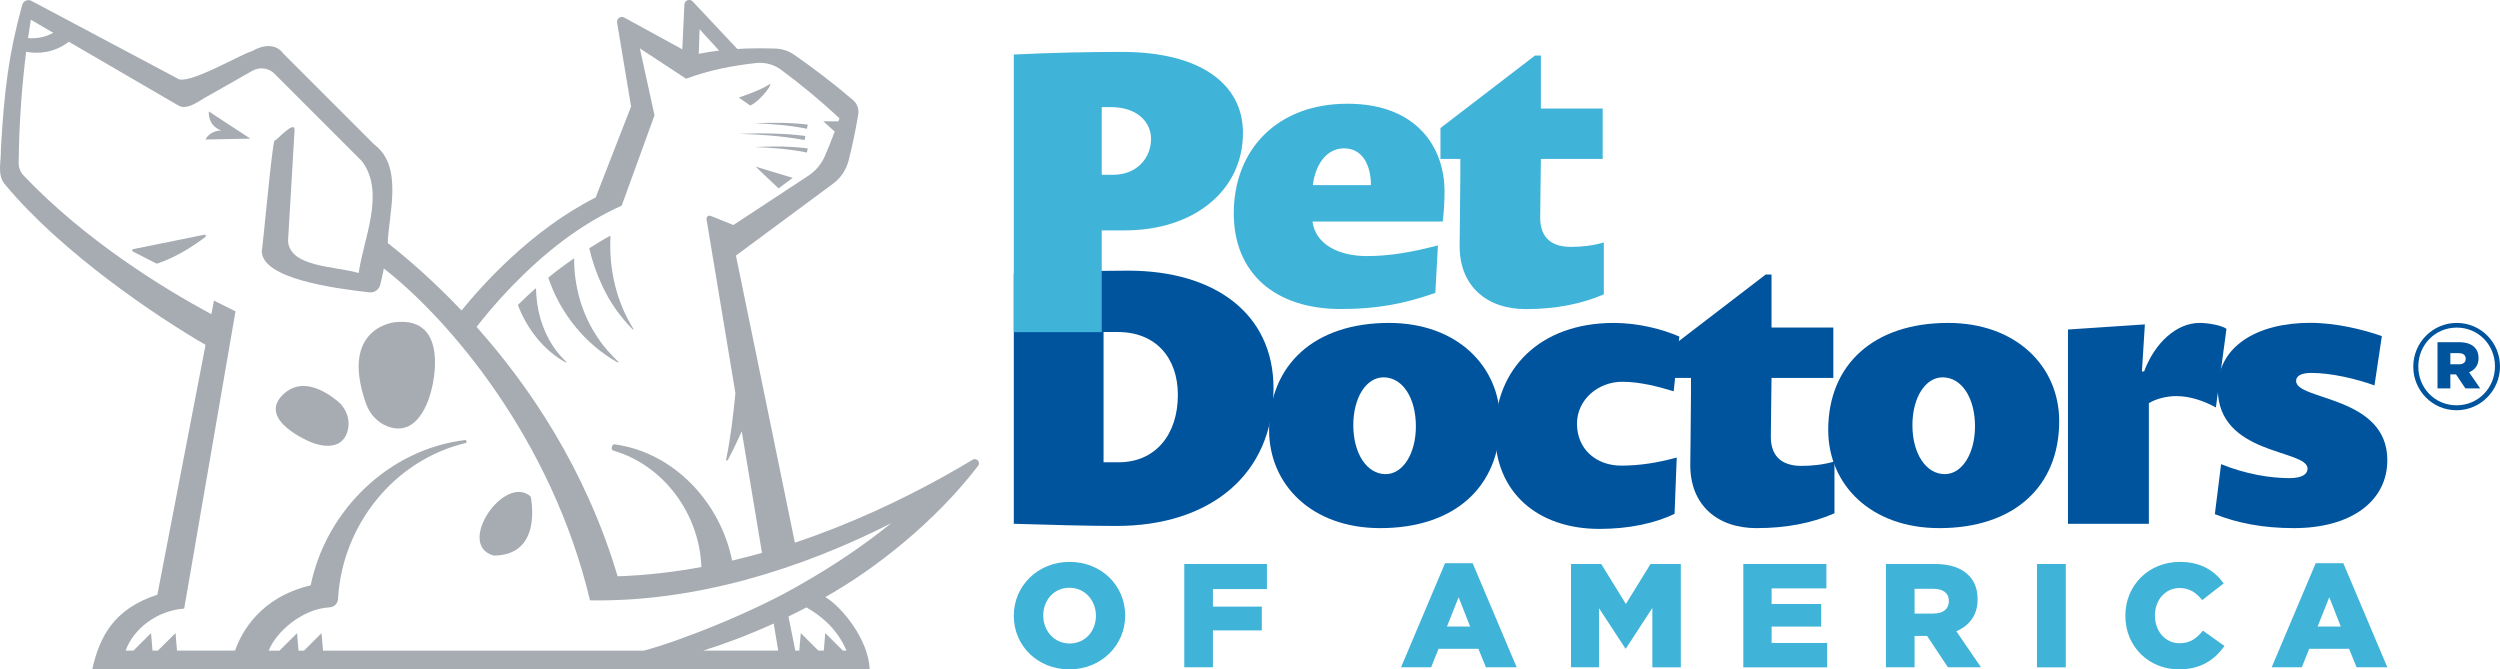 <?xml version="1.0" encoding="utf-8"?>
<!-- Generator: Adobe Illustrator 25.4.1, SVG Export Plug-In . SVG Version: 6.00 Build 0)  -->
<svg version="1.1" id="Layer_1" xmlns="http://www.w3.org/2000/svg" xmlns:xlink="http://www.w3.org/1999/xlink" x="0px" y="0px"
	 viewBox="0 0 288 77.11" style="enable-background:new 0 0 288 77.11;" xml:space="preserve">
<style type="text/css">
	.st0{fill:#A6ACB2;}
	.st1{fill:#40B3D8;}
	.st2{fill:#00549E;}
</style>
<g>
	<g>
		<path class="st0" d="M112.05,52.96c-1.06,0.64-2.23,1.32-3.48,2.01c-4.62,2.56-10.44,5.35-17,7.55l-6.79-33.08
			c1.68-1.25,8.03-5.94,11.19-8.28c0.87-0.64,1.49-1.56,1.77-2.6c0.46-1.77,0.84-3.64,1.13-5.39c0.1-0.61-0.13-1.23-0.6-1.64
			c-2.24-1.92-4.56-3.68-6.79-5.23c-0.62-0.43-1.35-0.67-2.1-0.7c-1.39-0.05-3.05-0.05-4.44,0.04c-1-1.06-3.57-3.8-5.14-5.47
			c-0.34-0.36-0.94-0.14-0.96,0.36c-0.08,1.68-0.19,4.06-0.24,5.15c-1.27-0.7-4.71-2.58-6.69-3.66c-0.41-0.22-0.9,0.12-0.82,0.58
			c0.44,2.66,1.36,8.14,1.61,9.67l-4.08,10.48c-7.46,3.75-13.23,10.27-15.45,13.02c-3.3-3.48-6.33-6.07-8.5-7.77
			c0.08-3.24,1.84-8.8-1.53-11.33c0,0-10.52-10.52-10.52-10.52c-0.91-1.22-2.44-0.94-3.59-0.25c-1.06,0.22-7.57,4.07-8.6,3.13
			C16.31,6.84,8.14,2.51,3.62,0.1c-0.42-0.22-0.93,0-1.06,0.46C1.04,6.08,0.48,10.32,0.1,17.24c0.06,1.25-0.46,2.84,0.41,3.93
			c6.58,7.96,17.64,15.36,23.17,18.56l-5.55,28.78c-5.06,1.64-6.68,4.9-7.5,8.6h89.56c-0.15-3.46-3.19-7.17-5.11-8.33
			c5.85-3.28,12.72-8.75,17.6-15.12C113,53.24,112.5,52.69,112.05,52.96z M80.59,3.36l2.25,2.47c-0.78,0.09-1.56,0.21-2.34,0.37
			L80.59,3.36z M58.98,32.96c3.64-3.74,7.75-7.08,12.64-9.27c0.62-1.71,3.11-8.58,3.78-10.41c-0.38-1.73-1.32-6.03-1.69-7.71
			c1.44,0.94,3.91,2.57,5.33,3.5c2.57-0.97,5.33-1.51,8.07-1.81c1.03-0.11,2.06,0.17,2.89,0.79c2.05,1.52,4.4,3.42,6.71,5.59
			c-0.07,0.16-0.07,0.17-0.13,0.34h-1.73l1.31,1.18c-0.39,1.04-0.78,2-1.14,2.83c-0.4,0.92-1.06,1.7-1.89,2.25l-8.64,5.68
			c-0.16-0.07-1.73-0.69-2.62-1.05c-0.25-0.1-0.52,0.11-0.48,0.38c0.79,4.77,2.61,15.7,3.33,20.04c-0.26,2.56-0.54,5.11-1.07,7.64
			c-0.02,0.12,0.14,0.17,0.19,0.07c0.58-1.08,1.11-2.19,1.61-3.31l2.33,14c-1.13,0.32-2.28,0.62-3.44,0.89
			C83,57.91,77.67,52.13,70.82,51.19c-0.14-0.02-0.28,0.08-0.31,0.22l-0.04,0.18c-0.03,0.14,0.06,0.28,0.19,0.32
			c5.87,1.71,9.93,7.36,10.14,13.41c-3.14,0.58-6.37,0.96-9.65,1.07C67.47,54.01,60.93,44.42,54.9,37.66
			C55.85,36.44,57.23,34.77,58.98,32.96z M3.55,2.27l2.59,1.51C5.13,4.33,4.12,4.46,3.23,4.39C3.34,3.63,3.45,2.92,3.55,2.27z
			 M81,74.95c2.05-0.64,4.88-1.64,8.13-3.12l0.52,3.12H81z M97.52,74.95h-0.42l-2.03-2.02l-0.17,2.02h-0.62
			c-0.07-0.07-1.9-1.9-2.03-2.02l-0.17,2.02h-0.46l-0.79-3.93c0.68-0.33,1.37-0.68,2.07-1.05C94.39,70.83,96.36,72.26,97.52,74.95z
			 M92.52,67.16c-5.62,3.35-14.52,6.8-18.38,7.8c0,0-36.93,0-36.93,0l-0.17-2.02l-2.03,2.02h-0.62l-0.17-2.02l-2.03,2.02h-1.23
			c0.76-2.08,3.84-4.84,7-4.99c0.53-0.03,0.96-0.45,0.98-0.97C39.41,60.56,45.34,53,53.7,51.02c0.04-0.01,0.06-0.05,0.05-0.08
			l-0.05-0.2c-0.01-0.03-0.04-0.06-0.08-0.05c-8.81,1.04-16.05,8.08-17.83,16.74c-5.84,1.39-7.98,5.42-8.71,7.52h-6.69l-0.17-2.02
			l-2.03,2.02h-0.62l-0.17-2.02l-2.03,2.02h-0.9c0.92-2.53,3.61-4.61,6.75-4.84c0.96-5.55,4.99-28.93,5.91-34.24l-2.48-1.24
			l-0.3,1.57C18.97,33.3,9.88,27.76,2.72,20.22c-0.37-0.39-0.58-0.91-0.57-1.45C2.2,13.78,2.58,9.43,3.01,5.97
			c1.41,0.25,3.2,0.14,4.92-1.16c1.75,1.02,11.01,6.41,12.51,7.28c1.1,0.79,2.72-0.66,3.66-1.11c0,0,4.98-2.83,4.98-2.83
			c0.83-0.47,1.88-0.33,2.55,0.35l10.04,10.04c2.78,3.6,0.18,9.02-0.35,12.91c-2.86-0.82-7.9-0.67-8.14-3.67
			c0,0,0.76-12.87,0.76-12.87c-0.07-1.03-2.07,1.28-2.33,1.31c-0.28,0.58-1.35,12.37-1.45,12.68c-0.04,3.22,8.39,4.32,12.39,4.78
			c0.58,0.07,1.11-0.31,1.25-0.87c0.15-0.61,0.3-1.3,0.42-1.88c7.43,5.79,19.31,19.57,23.75,38.23c12.16,0.21,24.33-3.62,34.71-8.89
			C99.3,62.99,95.85,65.26,92.52,67.16z"/>
		<path class="st0" d="M56.86,64c5.79,0,4.27-6.81,4.27-6.81C58.08,54.55,52.48,62.77,56.86,64z"/>
		<path class="st0" d="M45.57,37.11c0,0-6.51,0.5-3.42,9.35c0.41,1.18,1.29,2.18,2.45,2.64c3.97,1.56,5.13-4.31,5.13-4.31
			S51.98,36.45,45.57,37.11z"/>
		<path class="st0" d="M38.88,46.2c-1.54-1.25-4.14-2.75-6.22-0.8c-3.15,2.95,3.05,5.49,3.05,5.49s3.36,1.58,4.28-1.07
			C40.44,48.51,39.94,47.06,38.88,46.2z"/>
		<path class="st0" d="M72.89,37.95c0.04,0.04,0.11-0.01,0.08-0.06c-1.99-3.16-2.84-6.96-2.64-10.66c0-0.04-0.04-0.07-0.08-0.05
			c-0.67,0.37-1.46,0.84-2.34,1.4c-0.02,0.01-0.03,0.03-0.02,0.06c0.34,1.46,0.84,2.91,1.48,4.26
			C70.23,34.77,71.44,36.5,72.89,37.95z"/>
		<path class="st0" d="M71.22,41.67c-0.86-0.84-1.66-1.7-2.3-2.68c-1.85-2.68-2.78-5.92-2.78-9.15c0-0.04-0.05-0.07-0.08-0.04
			c-0.92,0.64-1.89,1.36-2.87,2.16c-0.02,0.01-0.02,0.04-0.02,0.06c1.38,4.08,4.25,7.65,7.99,9.74
			C71.21,41.78,71.27,41.71,71.22,41.67z"/>
		<path class="st0" d="M63.67,39.81c-1.27-1.93-1.87-4.23-1.92-6.52c0-0.04-0.05-0.07-0.09-0.04c-0.66,0.59-1.33,1.21-1.98,1.86
			c-0.01,0.01-0.02,0.04-0.01,0.06c1.05,2.72,2.95,5.18,5.5,6.59c0.05,0.03,0.1-0.04,0.06-0.08C64.64,41.1,64.09,40.5,63.67,39.81z"
			/>
		<polygon class="st0" points="89.69,21.7 91.32,20.49 87.05,19.2 		"/>
		<path class="st0" d="M15.34,28.7c-0.13,0.03-0.16,0.2-0.04,0.27L18,30.35c0.03,0.02,0.07,0.02,0.11,0.01
			c0.39-0.12,2.78-0.92,5.55-3.07c0.12-0.09,0.03-0.28-0.12-0.25L15.34,28.7z"/>
		<path class="st0" d="M88.52,9.78c-0.81,0.58-3.41,1.46-3.41,1.46l1.32,0.92C87.76,11.54,89.34,9.2,88.52,9.78z"/>
		<path class="st0" d="M25.49,15.03c-1.41,0.05-1.82,1.04-1.82,1.04l5.17-0.1l-4.78-3.13C24.06,12.84,23.87,14.46,25.49,15.03z"/>
		<path class="st0" d="M86.92,16.94c2.03,0.07,4.07,0.23,6.04,0.63l0.09-0.48C90.99,16.84,88.96,16.84,86.92,16.94z"/>
		<path class="st0" d="M92.78,15.66c-2.55-0.32-5.09-0.34-7.64-0.24c2.52,0.07,5.08,0.25,7.55,0.72L92.78,15.66z"/>
		<path class="st0" d="M92.96,14.83l0.09-0.48c-2.06-0.24-4.09-0.24-6.13-0.15C88.95,14.27,91,14.44,92.96,14.83z"/>
	</g>
	<g>
		<path class="st1" d="M116.79,70.95v-0.03c0-3.42,2.76-6.19,6.43-6.19c3.67,0,6.4,2.74,6.4,6.16v0.03c0,3.42-2.76,6.19-6.43,6.19
			C119.51,77.11,116.79,74.37,116.79,70.95z M126.25,70.95v-0.03c0-1.72-1.24-3.21-3.06-3.21c-1.8,0-3.01,1.46-3.01,3.18v0.03
			c0,1.72,1.24,3.21,3.04,3.21C125.04,74.13,126.25,72.67,126.25,70.95z"/>
		<path class="st1" d="M136.43,64.97h9.52v2.89h-6.22v2.02h5.63v2.74h-5.63v4.25h-3.3V64.97z"/>
		<path class="st1" d="M166.47,64.88h3.18l5.07,11.99h-3.54l-0.87-2.13h-4.59l-0.85,2.13h-3.47L166.47,64.88z M169.36,72.18
			l-1.33-3.38l-1.34,3.38H169.36z"/>
		<path class="st1" d="M180.97,64.97h3.49l2.84,4.61l2.84-4.61h3.49v11.91h-3.28v-6.84l-3.04,4.66h-0.07l-3.03-4.63v6.8h-3.23V64.97
			z"/>
		<path class="st1" d="M200.82,64.97h9.58v2.81h-6.31v1.8h5.71v2.6h-5.71v1.89h6.4v2.81h-9.66V64.97z"/>
		<path class="st1" d="M217.26,64.97h5.63c1.82,0,3.08,0.48,3.88,1.29c0.7,0.68,1.05,1.6,1.05,2.77v0.03c0,1.82-0.97,3.03-2.45,3.66
			l2.84,4.15h-3.81l-2.4-3.61h-0.03h-1.41v3.61h-3.3V64.97z M222.74,70.68c1.12,0,1.77-0.54,1.77-1.41v-0.03
			c0-0.94-0.68-1.41-1.79-1.41h-2.16v2.86H222.74z"/>
		<path class="st1" d="M234.66,64.97h3.32v11.91h-3.32V64.97z"/>
		<path class="st1" d="M244.84,70.95v-0.03c0-3.47,2.67-6.19,6.28-6.19c2.43,0,4,1.02,5.05,2.48l-2.48,1.92
			c-0.68-0.85-1.46-1.39-2.6-1.39c-1.67,0-2.84,1.41-2.84,3.15v0.03c0,1.79,1.17,3.18,2.84,3.18c1.24,0,1.97-0.58,2.69-1.45
			l2.48,1.77c-1.12,1.55-2.64,2.69-5.27,2.69C247.58,77.11,244.84,74.51,244.84,70.95z"/>
		<path class="st1" d="M266.77,64.88h3.18l5.07,11.99h-3.54l-0.87-2.13h-4.59l-0.85,2.13h-3.47L266.77,64.88z M269.66,72.18
			l-1.33-3.38l-1.34,3.38H269.66z"/>
	</g>
	<g>
		<path class="st2" d="M128.61,60.59c-3.35,0-7.88-0.13-11.82-0.25V31.52c3.98-0.21,10.13-0.34,13.18-0.34
			c9.87,0,16.74,4.87,16.74,13.56C146.71,54.78,139.29,60.59,128.61,60.59z M128.78,38.25h-1.65v15h1.78c4.15,0,6.78-3.14,6.78-7.76
			C135.69,41.22,133.15,38.25,128.78,38.25z"/>
		<path class="st2" d="M159,60.84c-7.88,0-12.8-5-12.8-11.31c0-7.54,5.25-12.33,13.81-12.33c7.88,0,12.8,5.04,12.8,11.31
			C172.81,56.09,167.56,60.84,159,60.84z M159.38,43.47c-1.99,0-3.48,2.33-3.48,5.51c0,3.22,1.53,5.64,3.73,5.64
			c1.99,0,3.48-2.37,3.48-5.51C163.11,45.84,161.58,43.47,159.38,43.47z"/>
		<path class="st2" d="M192.81,45.08c-1.78-0.55-3.9-1.1-5.93-1.1c-2.75,0-5.21,2.03-5.21,4.83c0,3.01,2.29,4.83,5.09,4.83
			c2.2,0,4.2-0.34,6.4-0.93l-0.25,6.48c-2.25,1.1-5.3,1.74-8.65,1.74c-7.12,0-12.03-4.2-12.03-11.1c0-7.33,5.17-12.63,13.69-12.63
			c2.88,0,5.68,0.76,7.54,1.57L192.81,45.08z"/>
		<path class="st2" d="M202.35,60.84c-4.53,0-7.63-2.67-7.63-7.25c0-1.23,0.08-5.85,0.08-8.14v-1.91h-2.29v-3.56l10.89-8.35h0.68
			v6.1h7.12v5.81h-7.12c0,1.02-0.08,5.42-0.08,6.78c0,2.54,1.61,3.35,3.52,3.35c1.19,0,2.54-0.13,3.81-0.51v5.97
			C208.79,60.25,205.78,60.84,202.35,60.84z"/>
		<path class="st2" d="M223.41,60.84c-7.88,0-12.8-5-12.8-11.31c0-7.54,5.25-12.33,13.81-12.33c7.88,0,12.8,5.04,12.8,11.31
			C237.22,56.09,231.97,60.84,223.41,60.84z M223.79,43.47c-1.99,0-3.48,2.33-3.48,5.51c0,3.22,1.53,5.64,3.73,5.64
			c1.99,0,3.48-2.37,3.48-5.51C227.52,45.84,225.99,43.47,223.79,43.47z"/>
		<path class="st2" d="M255.27,46.94c-1.31-0.72-2.92-1.31-4.58-1.31c-1.14,0-2.37,0.34-3.14,0.81v13.9h-9.32V37.96l8.86-0.59
			l-0.34,5.42h0.25c1.23-3.3,3.73-5.59,6.4-5.59c0.89,0,2.5,0.25,3.09,0.68L255.27,46.94z"/>
		<path class="st2" d="M264.26,60.84c-3.6,0-6.53-0.59-9.11-1.61l0.72-5.76c2.84,1.15,5.64,1.61,7.88,1.61
			c1.48,0,2.08-0.47,2.08-1.1c0-2.25-10.34-1.48-10.34-9.2c0-4.92,4.58-7.59,10.64-7.59c3.05,0,6.23,0.81,8.26,1.53l-0.85,5.68
			c-2.12-0.76-4.96-1.44-7.29-1.44c-1.06,0-1.74,0.3-1.74,0.93c0,2.25,10.51,1.69,10.51,9.11
			C275.02,57.79,270.78,60.84,264.26,60.84z"/>
	</g>
	<g>
		<path class="st2" d="M278.01,42.25v-0.03c0-2.72,2.21-5.02,5.01-5.02c2.8,0,4.98,2.28,4.98,5v0.03c0,2.72-2.21,5.03-5.01,5.03
			S278.01,44.97,278.01,42.25z M287.42,42.22v-0.03c0-2.44-1.89-4.45-4.4-4.45c-2.53,0-4.43,2.03-4.43,4.47v0.03
			c0,2.44,1.89,4.45,4.4,4.45C285.52,46.69,287.42,44.66,287.42,42.22z M280.81,39.42h2.47c0.84,0,1.42,0.22,1.79,0.59
			c0.3,0.3,0.46,0.7,0.46,1.22v0.03c0,0.82-0.43,1.35-1.09,1.63l1.27,1.85h-1.7l-1.08-1.61h-0.03h-0.62v1.61h-1.48V39.42z
			 M283.25,41.97c0.51,0,0.8-0.23,0.8-0.62v-0.03c0-0.43-0.32-0.64-0.82-0.64h-0.95v1.28H283.25z"/>
	</g>
	<g>
		<path class="st1" d="M129.59,26.54h-2.67v11.72h-10.13V6.28c4.28-0.21,8.6-0.3,12.46-0.3c9.07,0,13.94,3.73,13.94,9.32
			C143.19,22.05,137.43,26.54,129.59,26.54z M127.98,12.34h-1.06v7.8h1.27c2.8,0,4.41-1.95,4.41-4.15
			C132.6,14.12,131.07,12.34,127.98,12.34z"/>
		<path class="st1" d="M166.2,25.52h-15c0.34,2.63,3.01,3.98,6.27,3.98c2.67,0,5.25-0.47,8.18-1.23l-0.3,5.47
			c-3.48,1.23-6.65,1.86-10.89,1.86c-7.59,0-12.33-4.15-12.33-11.02c0-7.29,4.96-12.63,13.09-12.63c8.09,0,11.19,5.13,11.19,10.09
			C166.41,23.15,166.33,24.59,166.2,25.52z M154.84,17.09c-2.16,0-3.35,2.08-3.6,4.24h6.69C157.94,19.12,157.01,17.09,154.84,17.09z
			"/>
		<path class="st1" d="M175.78,35.61c-4.53,0-7.63-2.67-7.63-7.25c0-1.23,0.08-5.85,0.08-8.14v-1.91h-2.29v-3.56l10.89-8.35h0.68
			v6.1h7.12v5.81h-7.12c0,1.02-0.08,5.42-0.08,6.78c0,2.54,1.61,3.35,3.52,3.35c1.19,0,2.54-0.13,3.81-0.51v5.98
			C182.22,35.01,179.21,35.61,175.78,35.61z"/>
	</g>
</g>
</svg>
